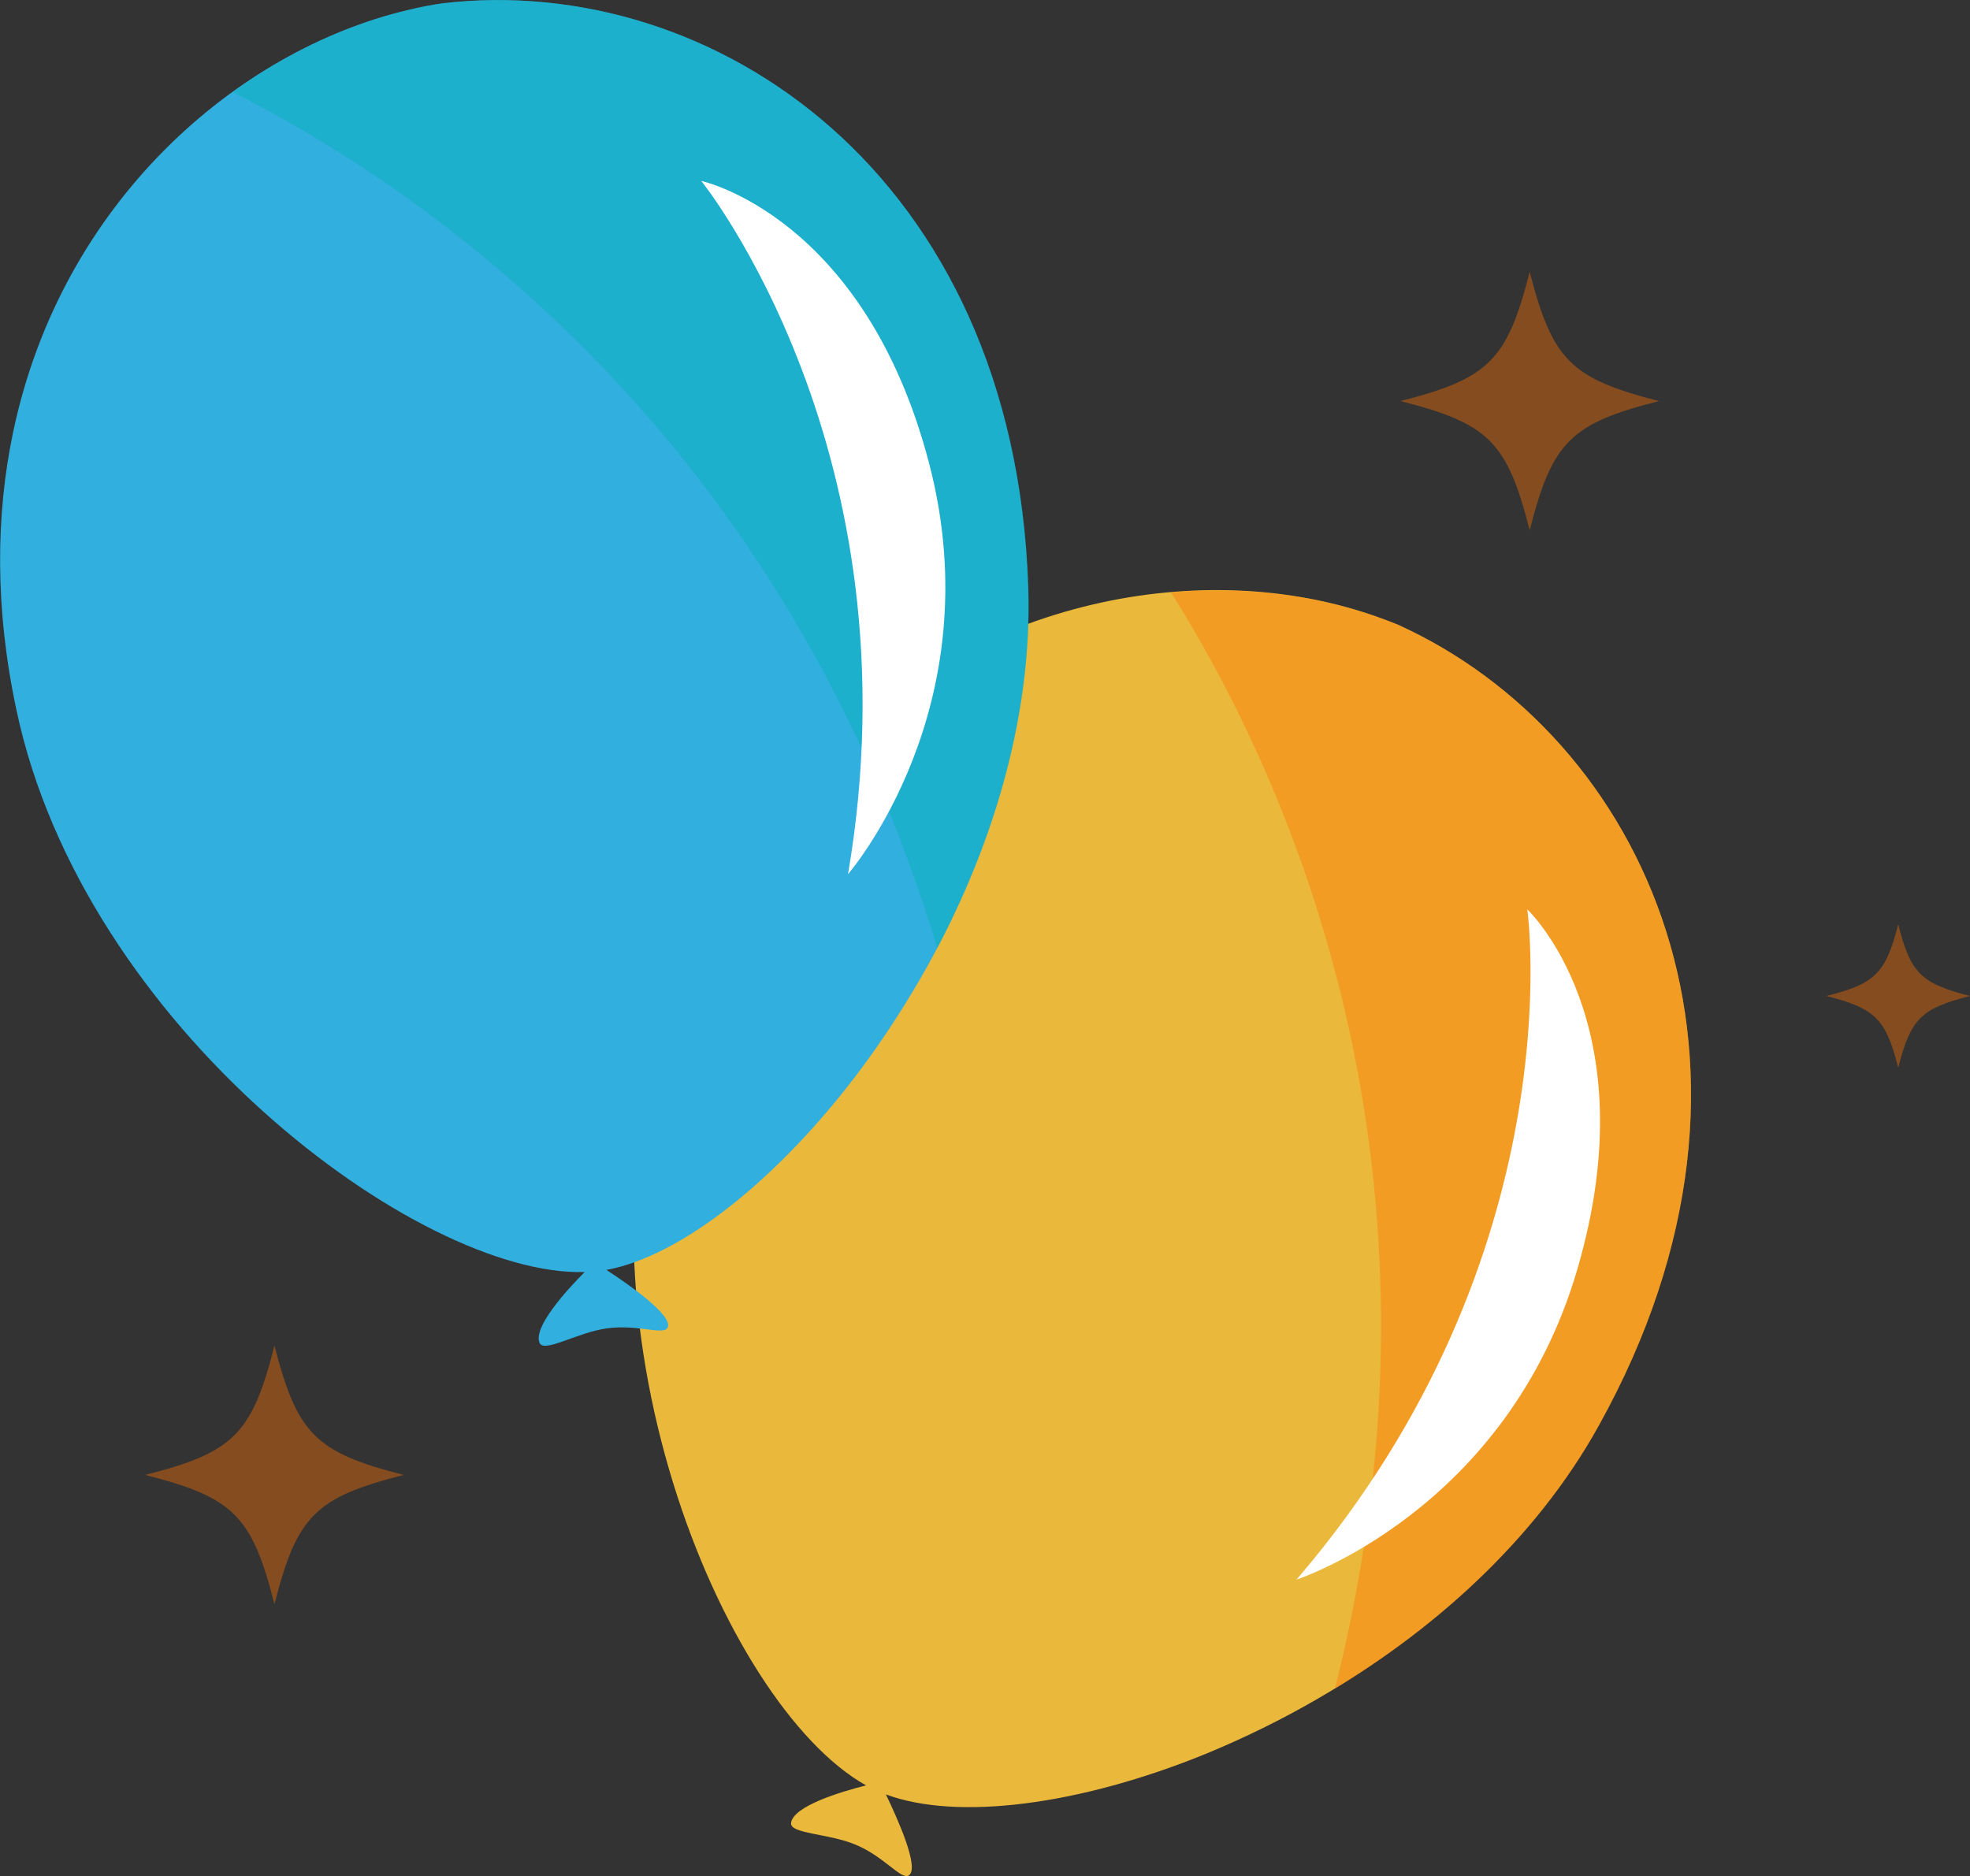 <?xml version="1.0" encoding="utf-8"?>
<!-- Generator: Adobe Illustrator 26.5.0, SVG Export Plug-In . SVG Version: 6.00 Build 0)  -->
<svg version="1.1" id="Layer_1" xmlns="http://www.w3.org/2000/svg" xmlns:xlink="http://www.w3.org/1999/xlink" x="0px" y="0px"
	 viewBox="0 0 743.6 708.3" style="enable-background:new 0 0 743.6 708.3;" xml:space="preserve">
<rect x="0" y="0" width="743.6" height="708.3" fill="#333333" stroke="none"/>
<style type="text/css">
	.st0{opacity:0.4;}
	.st1{fill:#FF7300;}
	.st2{fill:#00B1B1;}
	.st3{fill:#EAB83B;}
	.st4{opacity:0.4;fill:#FF7300;}
	.st5{fill:#FFFFFF;}
	.st6{fill:#31AFDE;}
	.st7{opacity:0.4;fill:#00B1B1;}
</style>
<g>
	<g class="st0">
		<path class="st1" d="M152.4,556.8c-33.4,8.5-40.3,15.4-48.8,48.8c-8.5-33.4-15.4-40.3-48.8-48.8c33.4-8.5,40.3-15.4,48.8-48.8
			C112.2,541.4,119.1,548.3,152.4,556.8z"/>
	</g>
	<g class="st0">
		<path class="st1" d="M626.2,151.4c-33.4,8.5-40.3,15.4-48.8,48.8c-8.5-33.4-15.4-40.3-48.8-48.8c33.4-8.5,40.3-15.4,48.8-48.8
			C586,136,592.9,142.9,626.2,151.4z"/>
	</g>
	<g>
		<path class="st2" d="M255.2,318.9c-11.1,2.8-13.4,5.1-16.3,16.3c-2.8-11.1-5.1-13.4-16.3-16.3c11.1-2.8,13.4-5.1,16.3-16.3
			C241.7,313.8,244,316.1,255.2,318.9z"/>
	</g>
	<g class="st0">
		<path class="st1" d="M743.6,376c-18.5,4.7-22.4,8.6-27.1,27.1c-4.7-18.5-8.6-22.4-27.1-27.1c18.5-4.7,22.4-8.6,27.1-27.1
			C721.2,367.4,725,371.2,743.6,376z"/>
	</g>
	<g>
		<path class="st3" d="M603.4,538.3c-24.3,43.8-63.7,78.5-105.7,102.8c-13.9,8.1-28.1,15-42.1,20.8c-48.1,19.7-94.4,25.5-121.2,15.5
			c4.3,9,12.9,27.9,8.6,30.6c-2.8,1.8-9.2-7.1-20-11.6c-10.2-4.3-24.9-4.1-24.4-8.2c0.7-6.4,19.1-11.9,28.3-14.2
			c-54.6-30.6-114.7-176.7-74.9-292.3c12.7-37.1,31.1-67,52.7-90.4c60.6-65.5,147-80.3,209.9-60.2c4.4,1.4,8.8,3,13,4.7
			C620.4,277.8,679.6,401.3,603.4,538.3z"/>
		<path class="st4" d="M527.6,235.8c-4.2-1.7-8.5-3.3-13-4.7c-22-7-47-9.7-72.6-7.5c44.5,70.8,111.2,218.1,61.9,413.9
			c39.7-24.1,76.4-57.5,99.5-99.1C679.6,401.3,620.4,277.8,527.6,235.8z"/>
		<path class="st5" d="M576.5,343.3c0,0,18.3,130.1-87.1,253c0,0,79.3-25.8,106-117.2C622.5,386.4,576.5,343.3,576.5,343.3z"/>
	</g>
	<g>
		<path class="st6" d="M388.1,221.7c1.6,50.1-14.2,100.1-37.8,142.6c-7.8,14-16.4,27.3-25.5,39.5c-31.1,41.6-67.9,70.5-95.9,75.6
			c8.3,5.4,25.4,17.3,23.1,21.8c-1.5,3-11.5-1.4-23.1,0.3c-10.9,1.5-23.5,9.3-25.2,5.5c-2.7-5.8,10.2-20,17-26.8
			c-62.6,1.9-189.2-92.5-214.5-212.2c-8.2-38.4-7.8-73.5-1.3-104.6C23.1,76.1,89.7,19,153.9,3.8c4.5-1.1,9.1-2,13.5-2.6
			C268.7-10.5,382.9,65,388.1,221.7z"/>
		<path class="st7" d="M167.5,1.2c-4.5,0.6-9,1.5-13.5,2.6c-22.5,5.3-45.2,15.9-66.1,31c74.5,37.8,207.6,129.9,265.9,323.1
			c21.6-41.1,35.9-88.6,34.4-136.2C382.9,65,268.7-10.5,167.5,1.2z"/>
		<path class="st5" d="M264.7,68.3c0,0,82.6,102.2,55.4,261.7c0,0,54.7-62.9,30.6-155.1C326.3,81.5,264.7,68.3,264.7,68.3z"/>
	</g>
</g>
</svg>

